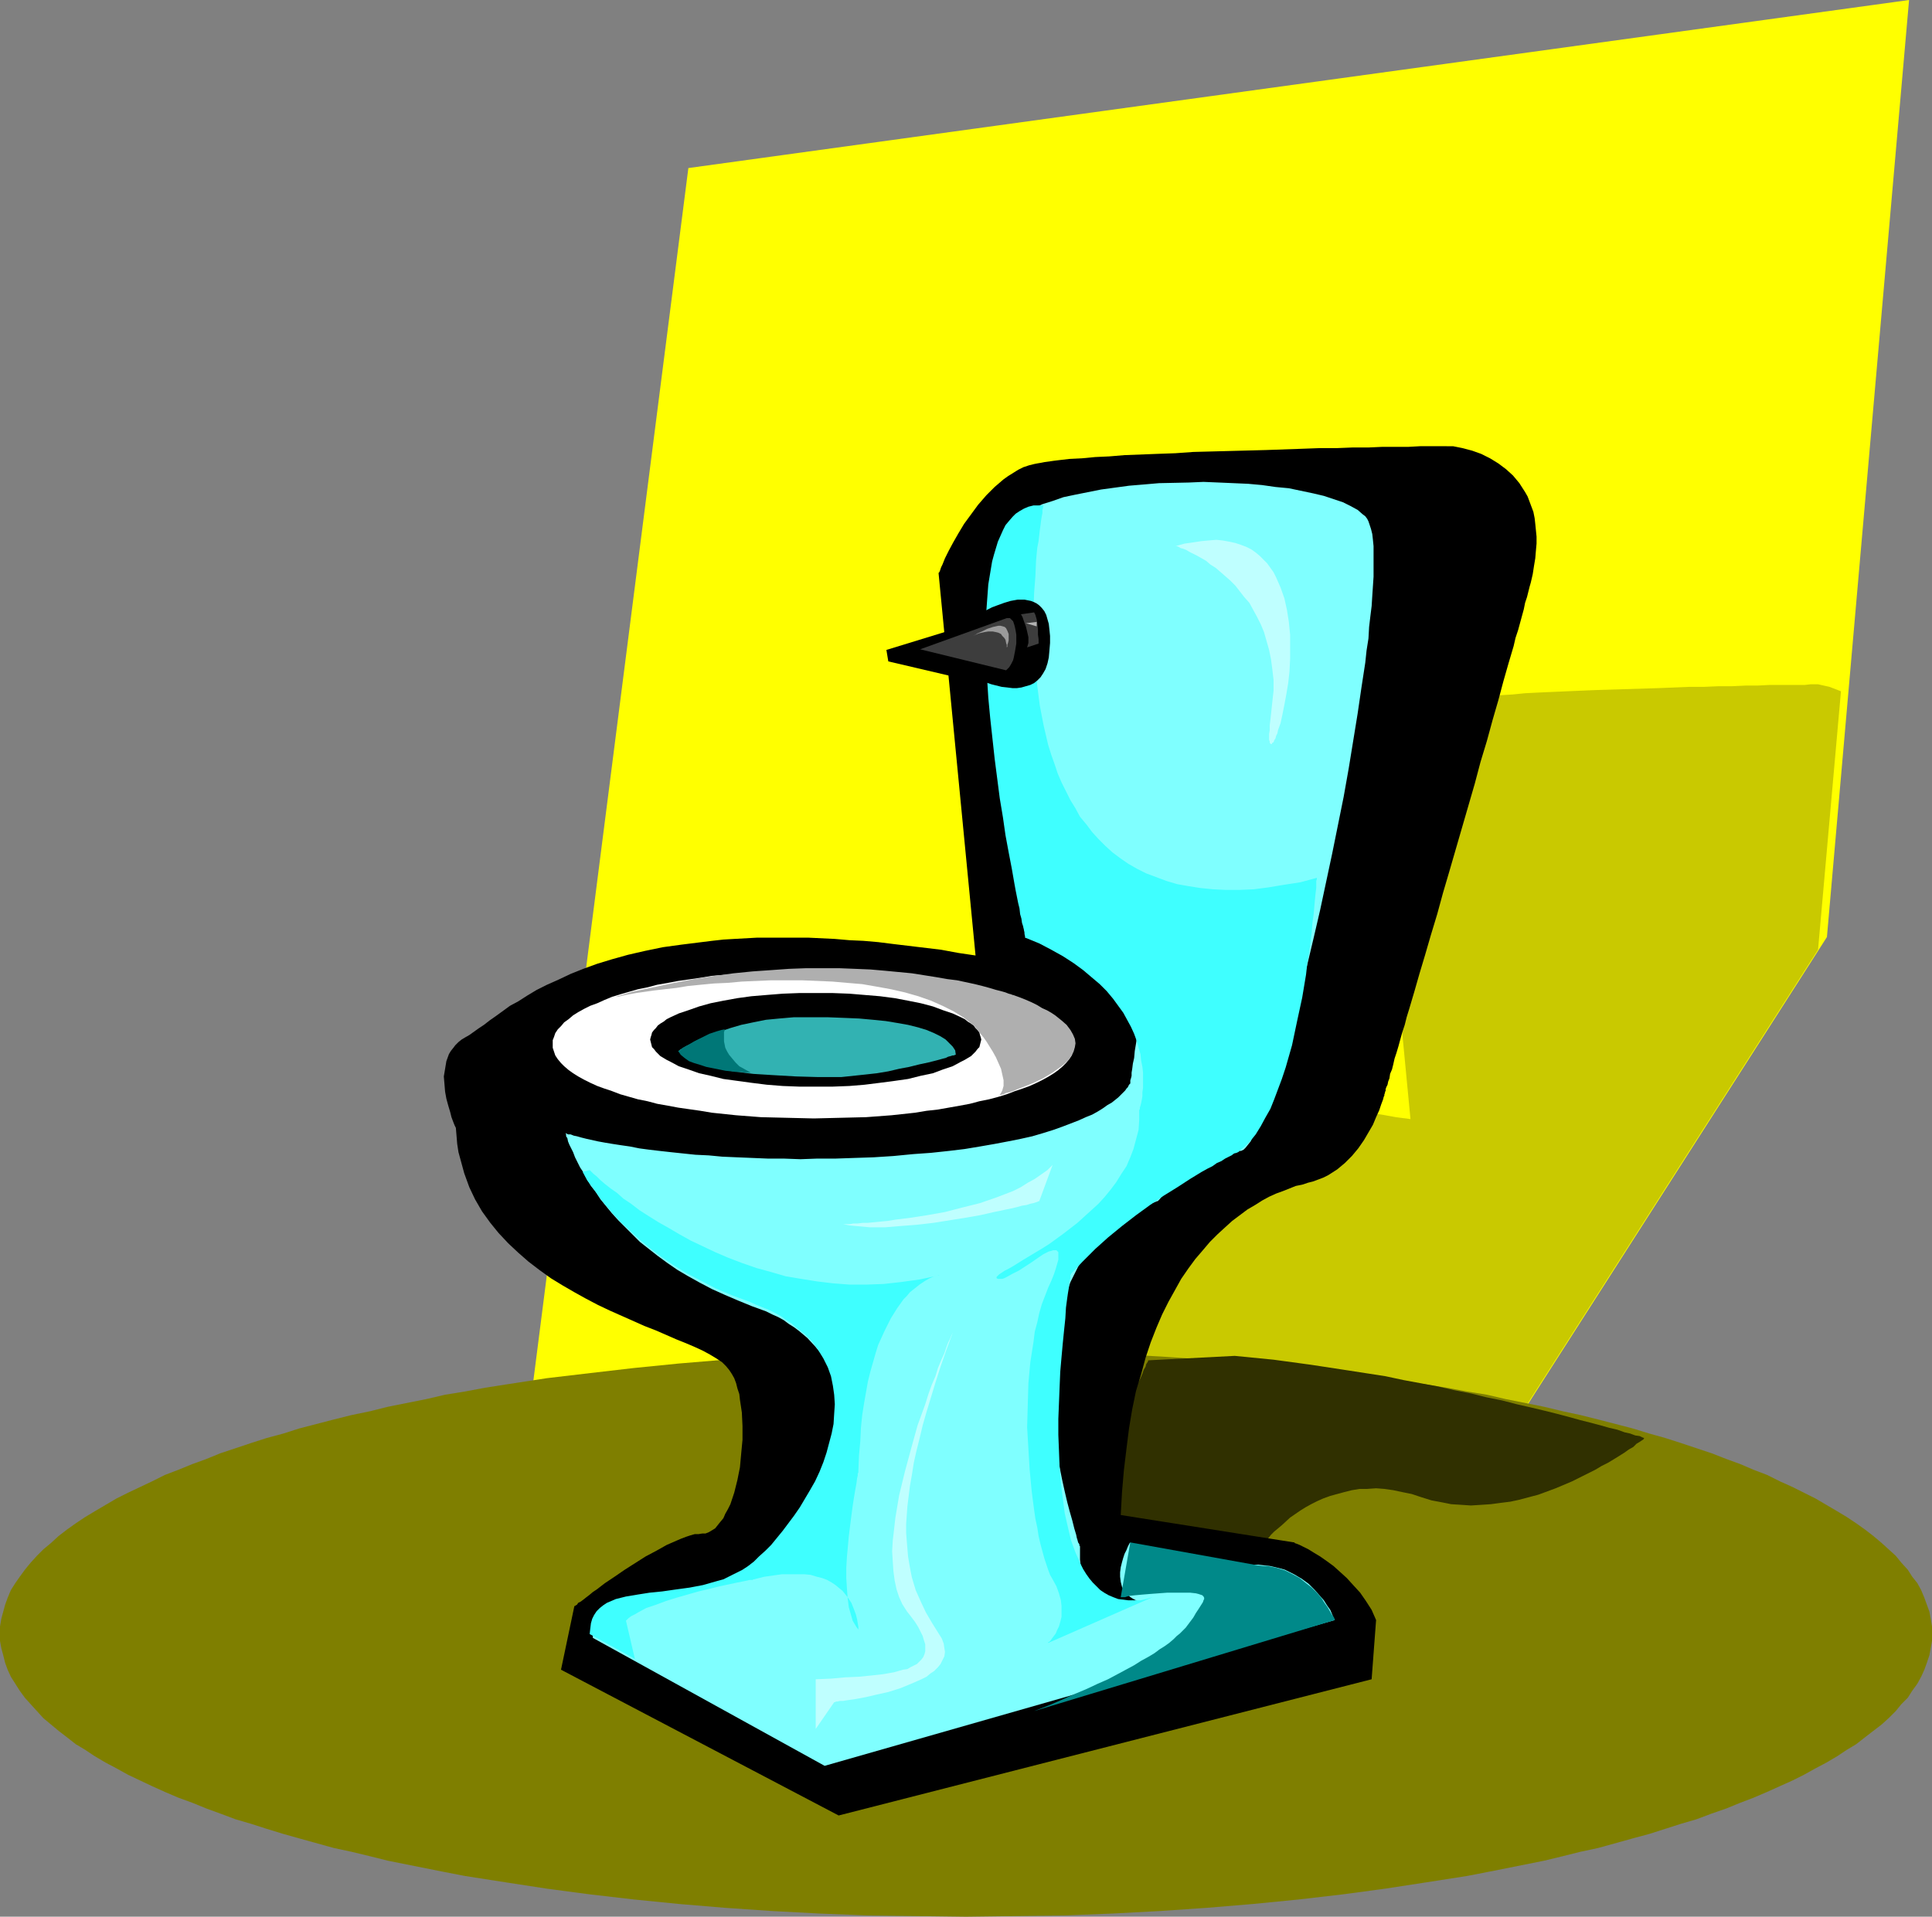 <?xml version="1.0" encoding="UTF-8" standalone="no"?>
<svg
   version="1.0"
   width="129.724mm"
   height="128.718mm"
   id="svg25"
   sodipodi:docname="Toilet 13.wmf"
   xmlns:inkscape="http://www.inkscape.org/namespaces/inkscape"
   xmlns:sodipodi="http://sodipodi.sourceforge.net/DTD/sodipodi-0.dtd"
   xmlns="http://www.w3.org/2000/svg"
   xmlns:svg="http://www.w3.org/2000/svg">
  <rect width="100%" height="100%" fill="#808080" stroke="none"/>
  <sodipodi:namedview
     id="namedview25"
     pagecolor="#ffffff"
     bordercolor="#000000"
     borderopacity="0.25"
     inkscape:showpageshadow="2"
     inkscape:pageopacity="0.0"
     inkscape:pagecheckerboard="0"
     inkscape:deskcolor="#d1d1d1"
     inkscape:document-units="mm" />
  <defs
     id="defs1">
    <pattern
       id="WMFhbasepattern"
       patternUnits="userSpaceOnUse"
       width="6"
       height="6"
       x="0"
       y="0" />
  </defs>
  <path
     style="fill:#ffff00;fill-opacity:1;fill-rule:evenodd;stroke:none"
     d="M 131.865,377.754 174.689,42.655 484.476,0 463.63,237.833 371.195,382.278 Z"
     id="path1" />
  <path
     style="fill:#c9c900;fill-opacity:1;fill-rule:evenodd;stroke:none"
     d="m 370.71,177.729 -1.131,0.323 -1.131,0.485 -1.131,0.485 -1.131,0.485 -2.101,1.454 -1.939,1.616 -1.939,1.939 -1.616,1.939 -1.616,2.1 -1.293,2.1 -1.293,1.939 -1.131,2.1 -0.97,1.777 -0.808,1.616 -0.646,1.293 -0.323,0.646 -0.323,0.808 -0.162,0.162 v 0.323 0 l 7.918,82.725 -3.717,-0.485 -3.555,-0.646 -3.555,-0.485 -3.394,-0.485 -3.394,-0.323 -3.394,-0.323 -3.07,-0.323 -3.232,-0.162 -3.07,-0.323 -2.909,-0.162 -3.07,-0.162 h -2.747 -5.494 l -5.171,0.162 -4.848,0.323 -4.525,0.485 -4.363,0.485 -4.202,0.808 -3.878,0.646 -3.555,0.969 -3.555,0.969 -3.07,0.969 -3.07,1.131 -2.747,0.969 -2.586,1.131 -2.424,1.131 -2.262,1.293 -2.101,1.131 -1.939,1.131 -1.778,1.131 -1.616,1.131 -1.454,1.131 -1.293,0.969 -1.293,0.808 -1.131,0.969 -1.131,0.646 -0.97,0.646 -0.808,0.485 -0.808,0.485 -1.293,1.131 -0.485,0.646 -0.97,1.454 -0.646,1.454 -0.162,1.616 -0.323,1.616 0.162,1.777 0.162,1.616 0.162,1.454 0.485,1.616 0.323,1.293 0.485,1.131 0.323,0.969 0.162,0.808 0.323,0.485 v 0.162 0 l 0.323,3.393 0.646,3.231 0.808,3.07 1.131,2.908 1.293,2.747 1.616,2.585 1.616,2.424 1.939,2.424 1.939,2.1 2.101,2.1 2.262,1.777 2.424,1.939 2.424,1.616 2.586,1.616 2.586,1.454 2.424,1.454 5.171,2.585 5.171,2.262 2.424,0.969 2.424,1.131 2.262,0.969 2.101,0.808 2.101,0.969 1.939,0.808 1.778,0.808 1.616,0.808 1.293,0.808 1.293,0.808 0.808,0.808 0.646,0.808 0.646,0.969 0.485,1.131 0.485,1.293 0.323,1.293 0.323,1.293 0.323,1.616 0.162,3.07 61.57,1.131 92.435,-144.445 5.818,-65.598 -2.909,-1.131 -2.909,-0.646 h -1.939 l -1.454,0.162 h -1.778 -2.101 -2.424 -2.586 l -3.07,0.162 h -3.07 l -3.394,0.162 h -3.394 l -3.717,0.162 h -3.717 l -7.918,0.323 -15.675,0.485 -3.878,0.162 -3.717,0.162 -3.717,0.162 -3.555,0.162 -3.232,0.162 -3.232,0.323 -2.747,0.162 -2.747,0.323 -2.424,0.162 -1.939,0.323 -1.778,0.162 -0.808,0.162 z"
     id="path2" />
  <path
     style="fill:#7f7f00;fill-opacity:1;fill-rule:evenodd;stroke:none"
     d="m 245.147,486.492 12.605,-0.162 12.443,-0.162 12.282,-0.485 12.12,-0.646 11.797,-0.808 11.635,-0.969 11.474,-1.131 11.15,-1.293 10.827,-1.454 10.504,-1.616 5.171,-0.808 5.171,-0.808 5.01,-0.969 4.848,-0.969 4.848,-0.969 4.848,-0.969 4.686,-1.131 4.525,-1.131 4.525,-0.969 8.726,-2.424 4.202,-1.131 4.04,-1.293 4.04,-1.293 3.878,-1.131 3.878,-1.454 3.717,-1.293 3.555,-1.454 3.394,-1.293 3.394,-1.454 3.232,-1.454 3.232,-1.454 2.909,-1.454 2.909,-1.616 2.747,-1.454 2.747,-1.616 2.424,-1.616 2.424,-1.454 2.262,-1.777 2.101,-1.616 2.101,-1.616 1.778,-1.616 1.778,-1.777 1.454,-1.777 1.616,-1.616 1.131,-1.777 1.293,-1.777 0.97,-1.777 0.808,-1.777 0.646,-1.777 0.646,-1.939 0.323,-1.777 0.323,-1.777 v -1.939 -1.777 l -0.323,-1.939 -0.323,-1.777 -0.646,-1.777 -0.646,-1.777 -0.808,-1.939 -0.97,-1.777 -1.293,-1.616 -1.131,-1.777 -1.616,-1.777 -1.454,-1.777 -1.778,-1.616 -1.778,-1.616 -2.101,-1.777 -2.101,-1.616 -2.262,-1.616 -2.424,-1.616 -2.424,-1.454 -2.747,-1.616 -2.747,-1.616 -2.909,-1.454 -2.909,-1.454 -3.232,-1.454 -3.232,-1.616 -3.394,-1.293 -3.394,-1.454 -3.555,-1.293 -3.717,-1.454 -3.878,-1.293 -3.878,-1.293 -4.04,-1.293 -4.04,-1.131 -4.202,-1.293 -4.363,-1.131 -4.363,-1.131 -4.525,-1.131 -4.525,-0.969 -4.686,-1.131 -4.848,-0.969 -4.848,-0.969 -4.848,-1.131 -5.01,-0.808 -5.171,-0.969 -5.171,-0.808 -10.504,-1.616 -10.827,-1.293 -11.15,-1.293 -11.474,-1.131 -11.635,-0.969 -11.797,-0.808 -12.12,-0.646 -12.282,-0.485 -12.443,-0.323 h -12.605 -12.605 l -12.443,0.323 -12.282,0.485 -12.12,0.646 -11.797,0.808 -11.635,0.969 -11.312,1.131 -11.15,1.293 -10.989,1.293 -10.504,1.616 -5.171,0.808 -5.171,0.969 -5.01,0.808 -4.848,1.131 -4.848,0.969 -4.848,0.969 -4.525,1.131 -4.686,0.969 -4.525,1.131 -4.363,1.131 -4.363,1.131 -4.04,1.293 -4.202,1.131 -4.04,1.293 -3.878,1.293 -3.878,1.293 -3.555,1.454 -3.555,1.293 -3.555,1.454 -3.394,1.293 -3.232,1.616 -3.07,1.454 -3.07,1.454 -2.909,1.454 -2.747,1.616 -2.747,1.616 -2.424,1.454 -2.424,1.616 -2.262,1.616 -2.101,1.616 -1.939,1.777 -1.939,1.616 -1.616,1.616 -1.616,1.777 -1.454,1.777 -1.293,1.777 -1.131,1.616 -1.131,1.777 -0.808,1.939 -0.646,1.777 -0.485,1.777 -0.485,1.777 L 0,412.815 v 1.777 1.939 l 0.323,1.777 0.485,1.777 0.485,1.939 0.646,1.777 0.808,1.777 1.131,1.777 1.131,1.777 1.293,1.777 1.454,1.616 1.616,1.777 1.616,1.777 1.939,1.616 1.939,1.616 2.101,1.616 2.262,1.777 2.424,1.454 2.424,1.616 2.747,1.616 2.747,1.454 2.909,1.616 3.07,1.454 3.07,1.454 3.232,1.454 3.394,1.454 3.555,1.293 3.555,1.454 3.555,1.293 3.878,1.454 3.878,1.131 4.04,1.293 4.202,1.293 4.04,1.131 8.726,2.424 4.525,0.969 4.686,1.131 4.525,1.131 4.848,0.969 4.848,0.969 4.848,0.969 5.01,0.969 5.171,0.808 5.171,0.808 10.504,1.616 10.989,1.454 11.15,1.293 11.312,1.131 11.635,0.969 11.797,0.808 12.12,0.646 12.282,0.485 12.443,0.162 z"
     id="path3" />
  <path
     style="fill:#303000;fill-opacity:1;fill-rule:evenodd;stroke:none"
     d="m 319.16,393.911 v -0.162 l 0.162,-0.162 0.162,-0.323 0.323,-0.323 0.485,-0.485 0.323,-0.646 0.646,-0.646 0.646,-0.808 0.646,-0.808 0.808,-0.808 1.939,-1.616 2.101,-1.939 2.586,-1.777 1.293,-0.808 1.454,-0.808 1.616,-0.808 1.454,-0.646 1.778,-0.646 1.778,-0.485 1.778,-0.485 1.939,-0.485 1.939,-0.323 h 1.939 l 2.262,-0.162 2.101,0.162 2.262,0.323 2.262,0.485 2.424,0.485 2.424,0.808 2.586,0.808 2.586,0.485 2.424,0.485 2.586,0.162 2.424,0.162 2.586,-0.162 2.424,-0.162 2.424,-0.323 2.586,-0.323 2.262,-0.485 2.424,-0.646 2.424,-0.646 4.363,-1.616 4.202,-1.777 3.878,-1.939 1.939,-0.969 1.616,-0.969 1.616,-0.808 1.616,-0.969 1.293,-0.808 1.293,-0.808 1.131,-0.808 1.131,-0.646 0.808,-0.808 0.808,-0.485 0.485,-0.323 0.485,-0.323 0.162,-0.323 h 0.162 -0.162 l -0.485,-0.162 -0.646,-0.323 -1.131,-0.162 -1.293,-0.485 -1.454,-0.323 -1.778,-0.646 -2.101,-0.485 -2.262,-0.646 -2.424,-0.646 -2.586,-0.646 -2.909,-0.808 -3.07,-0.808 -3.232,-0.808 -3.394,-0.808 -3.555,-0.808 -3.717,-0.969 -4.04,-0.808 -3.878,-0.969 -4.202,-0.808 -4.202,-0.969 -4.363,-0.808 -4.363,-0.808 -4.525,-0.969 -9.373,-1.454 -9.534,-1.454 -9.534,-1.293 -9.858,-0.969 -21.978,1.131 v 0.162 0 l -0.162,0.323 -0.323,0.485 -0.162,0.646 -0.485,0.808 -0.323,0.969 -0.485,1.131 -0.646,1.293 -0.485,1.293 -0.646,1.454 -0.646,1.454 -0.646,1.777 -1.293,3.393 -1.131,3.716 -1.131,4.039 -0.97,3.878 -0.808,4.039 -0.162,1.939 -0.162,1.939 v 1.777 1.777 1.777 l 0.323,1.616 0.323,1.616 0.646,1.454 0.485,1.454 0.808,1.131 0.97,1.131 0.97,0.969 1.131,0.969 1.131,0.808 1.293,0.485 1.293,0.485 1.293,0.485 1.454,0.323 1.454,0.162 1.454,0.162 h 3.07 l 2.909,-0.162 2.909,-0.323 2.909,-0.646 2.747,-0.646 2.424,-0.646 2.101,-0.646 0.97,-0.323 0.808,-0.323 0.808,-0.323 0.646,-0.162 0.485,-0.162 0.323,-0.323 z"
     id="path4" />
  <path
     style="fill:#000000;fill-opacity:1;fill-rule:evenodd;stroke:none"
     d="m 368.771,113.262 2.424,0.485 2.424,0.646 2.262,0.808 2.262,1.131 2.101,1.293 1.939,1.454 1.778,1.616 1.616,1.939 1.454,2.262 0.646,1.131 0.485,1.293 0.485,1.293 0.485,1.293 0.323,1.616 0.162,1.454 0.162,1.616 0.162,1.616 v 1.777 l -0.162,1.777 -0.162,1.939 -0.323,1.939 -0.323,2.1 -0.485,2.1 -0.323,1.131 -0.323,1.293 -0.323,1.293 -0.485,1.454 -0.323,1.616 -0.485,1.777 -0.485,1.777 -0.485,1.777 -0.646,1.939 -0.485,2.1 -1.293,4.362 -1.293,4.524 -1.293,4.847 -1.454,5.009 -1.454,5.332 -1.616,5.332 -1.454,5.493 -6.464,22.297 -1.616,5.493 -1.454,5.332 -1.616,5.332 -1.454,5.009 -1.454,4.847 -1.293,4.524 -1.293,4.362 -0.646,2.1 -0.485,1.939 -0.646,1.939 -0.485,1.777 -0.485,1.777 -0.485,1.616 -0.485,1.454 -0.323,1.454 -0.323,1.293 -0.485,1.131 -0.162,1.131 -0.323,0.808 -0.162,0.808 -0.323,0.646 -0.162,0.485 v 0.485 l -0.162,0.162 v 0.162 0 0.162 l -0.162,0.323 v 0.323 l -0.162,0.323 -0.162,0.646 -0.485,1.293 -0.485,1.454 -0.808,1.777 -0.808,1.939 -1.131,1.939 -1.131,1.939 -1.454,2.1 -1.616,1.939 -1.778,1.777 -1.939,1.616 -2.262,1.454 -1.293,0.646 -1.293,0.485 -1.293,0.485 -1.293,0.323 -1.454,0.485 -1.616,0.323 -1.616,0.646 -1.616,0.646 -1.778,0.646 -1.778,0.808 -1.778,0.969 -1.778,1.131 -1.939,1.131 -1.939,1.454 -1.939,1.454 -1.778,1.616 -1.939,1.777 -1.939,1.939 -1.778,2.1 -1.939,2.262 -1.778,2.424 -1.778,2.585 -1.616,2.908 -1.616,2.908 -1.616,3.231 -1.454,3.393 -1.454,3.716 -1.293,3.878 -1.131,4.201 -1.293,4.201 -0.97,4.686 -0.808,4.847 -0.646,5.17 -0.646,5.332 -0.485,5.655 -0.323,5.817 43.955,6.948 h 0.162 v 0.162 l 0.485,0.162 0.808,0.323 0.97,0.485 1.293,0.646 1.293,0.808 1.616,0.969 1.616,1.131 1.778,1.293 1.616,1.454 1.778,1.616 1.616,1.777 1.778,1.939 1.454,2.1 1.454,2.262 1.131,2.585 -1.131,15.026 -135.259,34.576 -70.458,-37 3.394,-16.157 h 0.162 l 0.162,-0.162 0.323,-0.162 0.323,-0.485 0.646,-0.323 0.646,-0.485 0.808,-0.646 0.646,-0.485 0.97,-0.808 0.97,-0.646 2.101,-1.616 2.424,-1.616 2.586,-1.777 5.333,-3.393 2.747,-1.454 2.586,-1.454 2.586,-1.131 1.131,-0.485 1.293,-0.485 0.97,-0.323 1.131,-0.323 h 0.97 l 0.97,-0.162 h 0.808 l 0.808,-0.323 0.808,-0.485 0.808,-0.485 0.646,-0.808 0.646,-0.808 0.808,-0.969 0.485,-1.131 0.646,-1.131 0.646,-1.293 0.485,-1.454 0.485,-1.454 0.808,-3.231 0.646,-3.231 0.323,-3.555 0.323,-3.393 v -3.555 l -0.162,-3.393 -0.485,-3.231 -0.162,-1.454 -0.485,-1.454 -0.323,-1.293 -0.485,-1.293 -0.646,-1.131 -0.646,-0.969 -0.808,-0.969 -0.97,-0.969 -1.454,-0.969 -1.616,-0.969 -1.778,-0.969 -2.101,-0.969 -2.262,-0.969 -2.424,-0.969 -2.586,-1.131 -2.586,-1.131 -2.909,-1.131 -2.909,-1.293 -2.909,-1.293 -2.909,-1.293 -3.07,-1.454 -3.07,-1.616 -2.909,-1.616 -3.07,-1.777 -2.909,-1.777 -2.909,-2.1 -2.747,-2.1 -2.586,-2.262 -2.586,-2.424 -2.424,-2.585 -2.101,-2.585 -2.101,-2.908 -1.778,-3.07 -1.454,-3.07 -1.293,-3.555 -0.485,-1.777 -0.97,-3.555 -0.323,-2.1 -0.162,-1.939 -0.162,-1.939 v -0.162 0 l -0.162,-0.323 -0.162,-0.323 -0.323,-0.808 -0.485,-1.293 -0.323,-1.293 -0.485,-1.616 -0.485,-1.777 -0.323,-1.777 -0.162,-1.939 -0.162,-1.939 0.323,-1.939 0.323,-1.939 0.646,-1.777 0.485,-0.808 0.646,-0.808 0.485,-0.646 0.808,-0.808 0.808,-0.646 0.808,-0.485 1.131,-0.646 1.131,-0.808 1.131,-0.808 1.454,-0.969 1.454,-1.131 1.616,-1.131 1.778,-1.293 1.778,-1.293 2.101,-1.131 2.262,-1.454 2.424,-1.454 2.586,-1.293 2.909,-1.293 3.07,-1.454 3.232,-1.293 3.555,-1.293 3.717,-1.131 4.04,-1.131 4.202,-0.969 4.686,-0.969 4.686,-0.646 5.171,-0.646 2.586,-0.323 2.909,-0.323 2.747,-0.162 2.909,-0.162 2.909,-0.162 h 3.07 6.464 3.394 l 3.394,0.162 3.394,0.162 3.717,0.323 3.555,0.162 3.717,0.323 3.878,0.485 4.04,0.485 4.04,0.485 4.04,0.485 4.363,0.808 4.363,0.646 -9.373,-96.943 v -0.162 l 0.162,-0.162 0.162,-0.323 0.162,-0.485 0.162,-0.485 0.323,-0.646 0.323,-0.808 0.323,-0.808 0.97,-1.939 1.131,-2.1 1.293,-2.262 1.454,-2.424 1.778,-2.424 1.778,-2.424 2.101,-2.424 2.101,-2.1 2.262,-1.939 1.131,-0.808 1.293,-0.808 1.293,-0.808 1.293,-0.646 1.454,-0.485 1.293,-0.323 0.808,-0.162 0.97,-0.162 0.808,-0.162 1.131,-0.162 1.131,-0.162 1.293,-0.162 2.747,-0.323 3.232,-0.162 3.394,-0.323 3.555,-0.162 3.878,-0.323 4.202,-0.162 4.202,-0.162 4.525,-0.162 4.525,-0.323 18.422,-0.485 9.211,-0.323 4.363,-0.162 h 4.363 l 4.04,-0.162 h 4.04 l 3.555,-0.162 h 3.555 3.07 l 2.909,-0.162 h 1.293 1.131 3.07 0.646 z"
     id="path5" />
  <path
     style="fill:#7fffff;fill-opacity:1;fill-rule:evenodd;stroke:none"
     d="m 143.501,287.597 v 0 l 0.162,0.323 v 0.485 l 0.323,0.485 0.162,0.808 0.323,0.808 0.485,0.969 0.485,0.969 0.485,1.293 0.646,1.293 0.646,1.293 0.97,1.454 0.808,1.616 0.97,1.616 1.293,1.616 1.131,1.777 1.454,1.777 1.454,1.777 1.616,1.777 1.778,1.777 1.778,1.777 1.939,1.939 2.262,1.777 2.262,1.777 2.424,1.777 2.586,1.777 2.747,1.616 2.909,1.616 3.07,1.616 3.232,1.454 3.394,1.454 3.555,1.454 1.778,0.646 1.778,0.646 1.616,0.808 1.454,0.646 1.454,0.808 1.293,0.969 1.293,0.808 1.293,0.969 2.101,1.777 1.939,2.1 1.616,1.939 1.293,2.1 0.97,2.262 0.808,2.262 0.646,2.424 0.323,2.424 v 2.262 2.585 l -0.323,2.424 -0.323,2.424 -0.646,2.424 -0.808,2.585 -0.808,2.262 -0.97,2.424 -1.131,2.424 -1.131,2.262 -1.293,2.262 -1.293,2.1 -1.454,2.1 -1.454,2.1 -1.454,1.777 -1.454,1.777 -1.616,1.777 -1.454,1.616 -1.454,1.293 -1.454,1.293 -1.454,1.131 -1.454,1.131 -1.454,0.808 -1.778,0.808 -1.616,0.646 -1.616,0.485 -3.394,0.969 -3.555,0.646 -3.394,0.646 -3.394,0.323 -3.232,0.323 -3.232,0.485 -2.747,0.485 -2.586,0.646 -1.293,0.485 -0.97,0.646 -0.97,0.485 -0.808,0.646 -0.808,0.808 -0.646,0.969 -0.485,1.131 -0.323,0.969 -0.323,1.293 v 1.454 l 58.822,32.476 129.441,-37 v 0 -0.162 l -0.162,-0.162 -0.162,-0.323 -0.323,-0.808 -0.485,-1.131 -0.808,-1.131 -0.808,-1.293 -1.131,-1.293 -1.293,-1.454 -1.454,-1.454 -1.778,-1.293 -1.939,-1.131 -2.262,-1.131 -1.131,-0.323 -1.293,-0.323 -1.454,-0.323 -1.454,-0.162 -1.454,-0.162 h -1.454 -1.616 l -1.778,0.162 -3.394,0.323 -3.07,0.162 -2.909,-0.162 -2.747,-0.162 -2.424,-0.485 -2.262,-0.485 -2.101,-0.485 -1.939,-0.808 -1.454,-0.485 -1.454,-0.808 -1.293,-0.646 -0.97,-0.485 -0.646,-0.485 -0.646,-0.323 -0.323,-0.323 v -0.162 l -0.162,0.162 -0.162,0.323 -0.323,0.646 -0.323,0.808 -0.485,0.969 -0.323,0.969 -0.323,1.131 -0.323,1.293 -0.162,1.293 v 1.131 l 0.162,1.293 0.323,1.293 0.646,1.131 0.97,0.969 0.485,0.485 0.808,0.485 0.646,0.323 0.808,0.485 v 0 h -0.162 l -0.485,0.162 h -0.808 l -1.131,0.162 -1.131,0.162 h -1.293 l -1.454,-0.323 -1.454,-0.162 -1.454,-0.646 -1.454,-0.808 -0.646,-0.485 -0.646,-0.646 -0.485,-0.646 -0.646,-0.808 -0.485,-0.808 -0.323,-0.969 -0.323,-1.131 -0.323,-1.131 -0.162,-1.293 -0.162,-1.454 v -1.454 -1.777 0 -0.162 l -0.162,-0.162 v -0.323 l -0.323,-0.485 -0.162,-0.646 -0.162,-0.485 -0.162,-0.808 -0.485,-1.616 -0.485,-1.939 -0.646,-2.262 -0.646,-2.424 -0.646,-2.747 -0.646,-2.908 -0.646,-3.231 -0.485,-3.231 -0.485,-3.393 -0.323,-3.555 -0.323,-3.716 -0.323,-3.716 v -3.716 -3.716 l 0.323,-3.878 0.485,-3.716 0.485,-3.716 0.97,-3.555 1.131,-3.555 1.293,-3.555 1.616,-3.231 0.808,-1.616 1.131,-1.454 0.97,-1.616 1.293,-1.454 1.131,-1.293 1.293,-1.454 1.454,-1.293 1.454,-1.131 1.616,-1.131 1.616,-1.131 1.778,-0.969 1.778,-0.969 2.101,-0.969 1.939,-0.808 v 0 h 0.162 l 0.485,-0.485 0.485,-0.646 0.646,-0.808 1.131,-0.969 0.97,-1.131 1.293,-1.131 1.454,-1.131 1.454,-1.131 1.616,-1.293 1.778,-0.969 1.778,-0.969 1.778,-0.808 1.939,-0.646 1.939,-0.485 1.939,-0.162 h 0.485 l 0.646,-0.323 0.485,-0.485 0.646,-0.808 0.646,-0.808 0.485,-1.131 0.646,-1.293 0.808,-1.454 0.646,-1.616 0.646,-1.777 0.808,-1.939 0.646,-2.1 0.808,-2.1 0.808,-2.424 0.808,-2.424 0.808,-2.585 0.808,-2.585 0.808,-2.908 0.808,-2.908 0.808,-2.908 1.616,-6.301 1.616,-6.463 1.616,-6.786 1.616,-6.948 3.07,-14.38 2.909,-14.38 1.293,-7.271 1.131,-6.948 1.131,-6.948 0.97,-6.624 0.97,-6.301 0.323,-3.07 0.485,-3.07 0.162,-2.908 0.323,-2.747 0.323,-2.585 0.162,-2.585 0.162,-2.424 0.162,-2.424 v -2.1 -2.1 -1.939 -1.616 l -0.162,-1.616 -0.162,-1.454 -0.323,-1.293 -0.323,-0.969 -0.323,-0.969 -0.323,-0.646 -0.485,-0.646 -0.646,-0.485 -1.293,-1.131 -1.778,-0.969 -1.939,-0.969 -2.424,-0.808 -2.424,-0.808 -2.747,-0.646 -3.07,-0.646 -3.07,-0.646 -3.394,-0.323 -3.394,-0.485 -3.555,-0.323 -3.717,-0.162 -3.717,-0.162 -3.878,-0.162 -3.717,0.162 -7.595,0.162 -3.717,0.323 -3.878,0.323 -3.555,0.485 -3.555,0.485 -3.232,0.646 -3.232,0.646 -3.07,0.646 -2.747,0.969 -2.586,0.808 -2.424,1.131 -2.101,1.131 -1.778,1.131 -1.454,1.293 -0.646,0.646 -0.485,0.646 -0.485,0.808 -0.485,0.808 -0.323,0.969 -0.485,1.131 -0.323,1.131 -0.162,1.293 -0.323,1.293 -0.323,1.293 -0.323,3.07 -0.323,3.393 -0.162,3.555 v 3.878 4.039 l 0.162,4.201 0.162,4.201 0.162,4.524 0.646,9.048 0.97,9.048 0.97,8.886 0.485,4.362 0.485,4.201 0.646,3.878 0.485,3.878 0.485,3.716 0.485,3.231 0.485,3.07 0.323,2.747 0.323,1.293 0.162,1.131 v 1.131 l 0.323,0.969 v 0.808 l 0.162,0.808 0.162,0.646 v 0.646 l 0.162,0.323 v 0.323 0.162 0.162 h 0.162 0.323 l 0.323,0.162 0.646,0.162 0.646,0.162 0.808,0.162 0.97,0.323 0.97,0.323 1.131,0.323 1.293,0.323 2.586,0.969 2.747,1.131 2.747,1.293 2.747,1.293 2.747,1.616 2.424,1.939 1.131,0.808 0.97,1.131 0.97,0.969 0.808,1.131 0.646,1.131 0.485,1.293 0.485,1.293 0.162,1.131 0.162,1.293 -0.162,1.454 -0.485,2.585 -0.323,2.424 -0.323,1.939 -0.162,1.777 -0.323,1.454 -0.162,1.293 -0.162,0.969 v 0.808 l -0.162,0.646 -0.162,0.485 v 0.162 0.323 0.162 0.162 l -0.162,0.162 -0.162,0.162 -0.162,0.323 -0.162,0.323 -0.323,0.323 -0.323,0.485 -0.485,0.485 -0.646,0.646 -0.646,0.646 -0.808,0.646 -0.808,0.646 -1.131,0.646 -1.131,0.808 -1.293,0.808 -1.454,0.808 -1.616,0.646 -1.778,0.808 -2.101,0.808 -2.101,0.808 -2.262,0.808 -2.586,0.808 -2.747,0.808 -2.909,0.646 -3.232,0.646 -3.394,0.646 -3.717,0.646 -3.878,0.646 -4.04,0.485 -4.525,0.485 -4.525,0.323 -5.01,0.485 -5.01,0.323 -4.848,0.162 -4.686,0.162 h -4.686 l -4.363,0.162 -4.363,-0.162 h -4.04 l -3.878,-0.162 -3.878,-0.162 -3.717,-0.162 -3.394,-0.323 -3.394,-0.162 -3.07,-0.323 -3.07,-0.323 -2.909,-0.323 -2.747,-0.323 -2.424,-0.323 -2.424,-0.485 -2.262,-0.323 -2.101,-0.323 -1.939,-0.323 -1.778,-0.323 -1.454,-0.323 -1.454,-0.323 -1.293,-0.323 -1.131,-0.323 -0.808,-0.162 -0.808,-0.323 h -0.646 l -0.323,-0.162 z"
     id="path6" />
  <path
     style="fill:#3fffff;fill-opacity:1;fill-rule:evenodd;stroke:none"
     d="m 215.089,405.383 -0.162,-2.262 -0.162,-2.585 v -2.585 l 0.162,-2.747 0.485,-5.332 0.323,-2.585 0.323,-2.585 0.323,-2.424 0.323,-2.1 0.323,-1.939 0.323,-1.777 0.162,-1.293 0.162,-0.646 v -0.485 l 0.162,-0.323 v -0.323 -0.162 0 l 0.162,-3.878 0.323,-3.555 0.162,-3.393 0.323,-3.231 0.485,-3.07 0.485,-2.747 0.485,-2.747 0.646,-2.585 0.646,-2.262 0.646,-2.262 0.646,-2.1 0.808,-1.777 0.808,-1.777 0.808,-1.616 0.808,-1.616 0.808,-1.293 0.808,-1.293 0.808,-1.131 0.808,-1.131 0.808,-0.808 0.808,-0.969 0.808,-0.646 0.808,-0.646 0.808,-0.646 1.454,-0.969 1.131,-0.646 1.131,-0.485 0.808,-0.162 -4.525,0.969 -4.686,0.646 -4.363,0.485 -4.363,0.162 h -4.363 l -4.202,-0.323 -4.04,-0.485 -4.04,-0.646 -3.878,-0.646 -3.878,-1.131 -3.555,-0.969 -3.717,-1.293 -3.394,-1.293 -3.394,-1.454 -3.07,-1.454 -3.07,-1.454 -2.909,-1.616 -2.747,-1.616 -2.586,-1.454 -2.586,-1.616 -2.262,-1.454 -2.101,-1.616 -1.939,-1.293 -1.616,-1.454 -1.616,-1.131 -1.454,-1.131 -1.131,-0.969 -0.97,-0.969 -0.808,-0.646 -0.485,-0.485 -0.323,-0.323 -0.162,-0.162 -1.778,0.485 1.131,2.1 1.454,1.939 1.454,2.1 1.616,2.1 1.939,2.262 2.101,2.262 2.262,2.1 2.424,2.262 2.747,2.262 2.747,2.1 3.07,2.1 3.394,2.1 3.717,1.939 3.717,1.939 4.202,1.777 4.363,1.616 1.778,0.808 1.616,0.646 1.616,0.646 1.616,0.808 1.454,0.808 1.293,0.969 1.293,0.808 1.131,0.969 2.262,1.777 1.939,1.939 1.454,2.1 1.293,2.1 1.131,2.262 0.808,2.262 0.485,2.424 0.323,2.262 0.162,2.424 -0.162,2.424 -0.162,2.585 -0.485,2.424 -0.646,2.424 -0.646,2.424 -0.808,2.424 -0.97,2.424 -1.131,2.424 -1.293,2.262 -2.586,4.362 -1.454,2.1 -1.454,1.939 -1.454,1.939 -1.454,1.777 -1.454,1.777 -1.454,1.454 -1.616,1.454 -1.293,1.293 -1.454,1.131 -1.454,0.969 -1.616,0.808 -1.616,0.808 -1.616,0.808 -1.778,0.485 -3.394,0.969 -3.394,0.646 -3.555,0.485 -3.394,0.485 -3.232,0.323 -3.07,0.485 -2.909,0.485 -2.586,0.646 -1.131,0.485 -1.131,0.485 -0.97,0.646 -0.808,0.646 -0.808,0.808 -0.646,0.969 -0.485,0.969 -0.323,1.131 -0.162,1.293 -0.162,1.454 11.474,6.301 -2.262,-9.694 0.646,-0.646 0.646,-0.485 0.97,-0.485 0.808,-0.485 2.101,-1.131 2.424,-0.808 2.586,-0.969 2.586,-0.808 5.656,-1.616 2.747,-0.646 2.586,-0.646 2.262,-0.485 2.262,-0.485 0.808,-0.162 0.808,-0.162 0.808,-0.162 0.646,-0.162 h 0.485 0.323 l 0.162,-0.162 h 0.162 l 2.586,-0.646 2.262,-0.323 2.262,-0.323 h 2.101 1.778 1.778 l 1.616,0.162 1.616,0.485 1.293,0.323 1.293,0.485 1.131,0.646 0.97,0.646 0.97,0.808 0.808,0.646 0.646,0.808 z"
     id="path7" />
  <path
     style="fill:#3fffff;fill-opacity:1;fill-rule:evenodd;stroke:none"
     d="m 215.089,405.383 0.323,2.585 0.323,1.131 0.323,1.131 0.323,1.131 0.485,0.808 0.485,0.808 0.485,0.646 v -0.162 -0.485 l -0.162,-0.969 -0.162,-0.969 -0.323,-1.293 -0.485,-1.293 -0.646,-1.616 z"
     id="path8" />
  <path
     style="fill:#3fffff;fill-opacity:1;fill-rule:evenodd;stroke:none"
     d="m 237.875,323.789 0.485,-0.162 h 0.323 -0.162 -0.323 z"
     id="path9" />
  <path
     style="fill:#3fffff;fill-opacity:1;fill-rule:evenodd;stroke:none"
     d="m 264.862,128.288 v 0 l -0.162,0.323 v 0.323 l -0.162,0.485 v 0.808 l -0.162,0.808 -0.162,0.969 -0.162,1.293 -0.162,1.131 -0.162,1.454 -0.162,1.454 -0.323,1.616 -0.162,1.616 -0.162,1.777 -0.162,3.878 -0.323,4.201 -0.162,4.362 v 4.686 l 0.162,4.847 0.323,4.847 0.485,5.009 0.646,5.009 0.97,5.009 1.131,4.847 0.808,2.585 0.808,2.262 0.808,2.424 0.97,2.262 1.131,2.262 1.131,2.262 1.293,2.1 1.131,2.1 1.616,1.939 1.454,1.939 1.616,1.777 1.778,1.777 1.778,1.616 1.939,1.454 2.101,1.454 2.262,1.293 2.262,1.131 2.586,0.969 2.586,0.969 2.747,0.808 2.747,0.485 3.07,0.485 3.232,0.323 3.232,0.162 h 3.394 l 3.717,-0.162 3.717,-0.485 3.878,-0.646 4.202,-0.646 4.202,-1.131 v 0.323 l -0.162,0.485 v 0.646 1.131 l -0.162,1.293 -0.162,1.616 -0.162,1.777 -0.162,1.939 -0.323,2.262 -0.162,2.262 -0.323,2.585 -0.323,2.585 -0.485,2.747 -0.323,2.908 -0.97,5.817 -1.293,5.978 -1.293,6.14 -1.616,5.655 -0.97,2.908 -0.97,2.585 -0.97,2.585 -0.97,2.424 -1.293,2.262 -1.131,2.1 -1.293,2.1 -1.293,1.616 -1.454,1.454 -1.454,1.131 v 0.162 l -0.323,0.162 -0.323,0.162 -0.646,0.162 -0.646,0.485 -0.646,0.323 -0.97,0.485 -0.97,0.646 -1.131,0.485 -1.131,0.808 -1.293,0.646 -1.454,0.808 -2.909,1.777 -3.232,2.1 -3.394,2.1 -3.555,2.424 -3.555,2.585 -3.555,2.747 -3.555,2.908 -3.232,2.908 -3.232,3.231 -2.909,3.07 v 0.162 l -0.162,0.162 v 0.323 0.485 l -0.162,0.485 -0.162,0.808 v 0.646 l -0.162,0.969 -0.162,0.969 -0.162,1.131 -0.323,2.424 -0.162,2.747 -0.323,3.07 -0.323,3.231 -0.323,3.555 -0.323,3.716 -0.162,3.878 -0.162,4.039 -0.162,4.039 v 4.039 l 0.162,4.039 0.162,4.201 0.323,4.039 0.485,3.716 0.485,3.878 0.808,3.555 0.808,3.393 1.131,3.07 0.646,1.454 0.646,1.454 0.646,1.293 0.808,1.293 0.808,1.131 0.808,0.969 0.97,0.969 0.97,0.969 0.97,0.646 1.131,0.646 1.131,0.485 1.293,0.485 1.293,0.162 1.293,0.162 h 1.454 1.616 l 1.454,-0.323 1.616,-0.485 -26.502,11.633 v -0.162 l 0.323,-0.162 0.323,-0.323 0.323,-0.485 0.485,-0.646 0.485,-0.646 0.323,-0.808 0.485,-0.969 0.323,-1.131 0.323,-1.293 v -1.293 -1.454 l -0.162,-1.454 -0.485,-1.777 -0.646,-1.777 -0.97,-1.777 -0.646,-1.131 -0.485,-1.293 -0.485,-1.454 -0.485,-1.454 -0.485,-1.777 -0.485,-1.777 -0.485,-2.1 -0.323,-2.1 -0.485,-2.262 -0.323,-2.262 -0.323,-2.424 -0.323,-2.585 -0.485,-5.17 -0.323,-5.332 -0.323,-5.493 0.162,-5.655 0.162,-5.493 0.485,-5.332 0.808,-5.17 0.323,-2.585 0.646,-2.424 0.485,-2.262 0.646,-2.262 0.808,-2.1 0.808,-2.1 0.808,-1.777 0.646,-1.616 0.485,-1.454 0.323,-1.131 0.323,-1.131 v -0.646 -0.808 -0.485 l -0.323,-0.323 -0.162,-0.162 h -0.485 -0.323 l -0.485,0.162 -0.646,0.162 -1.293,0.646 -1.454,0.969 -1.616,1.131 -3.232,2.1 -1.616,0.808 -1.454,0.808 -0.646,0.323 -0.485,0.162 h -0.646 -0.485 l -0.323,-0.162 v -0.323 l 0.162,-0.162 0.485,-0.485 0.485,-0.323 0.97,-0.646 0.97,-0.485 1.131,-0.646 1.293,-0.808 1.293,-0.808 1.616,-0.969 1.616,-0.969 1.616,-0.969 1.778,-1.131 3.555,-2.585 3.555,-2.747 1.778,-1.616 1.778,-1.616 1.778,-1.616 1.616,-1.777 1.454,-1.777 1.454,-1.939 1.293,-2.1 1.293,-1.939 0.97,-2.262 0.808,-2.1 0.646,-2.424 0.646,-2.424 0.162,-2.424 v -2.585 0 l 0.162,-0.323 v -0.323 l 0.162,-0.485 0.162,-0.646 0.162,-0.808 0.162,-0.969 v -0.969 l 0.162,-1.131 v -1.293 -1.131 -1.454 l -0.162,-1.454 -0.323,-1.616 -0.162,-1.616 -0.485,-1.616 -0.485,-1.777 -0.646,-1.777 -0.808,-1.777 -0.97,-1.777 -0.97,-1.777 -1.293,-1.777 -1.293,-1.777 -1.616,-1.939 -1.778,-1.777 -2.101,-1.777 -2.101,-1.777 -2.424,-1.777 -2.747,-1.777 -2.909,-1.616 -3.07,-1.616 -3.555,-1.454 v -0.162 -0.162 l -0.162,-0.485 v -0.485 l -0.162,-0.646 -0.162,-0.808 -0.323,-0.969 -0.162,-1.131 -0.323,-1.131 -0.162,-1.454 -0.323,-1.293 -0.646,-3.231 -0.323,-1.777 -0.646,-3.716 -0.808,-4.201 -0.808,-4.362 -0.646,-4.524 -0.808,-4.847 -0.646,-5.009 -0.646,-5.009 -1.131,-10.341 -0.485,-5.17 -0.323,-5.17 -0.162,-5.17 -0.162,-4.847 v -4.686 l 0.323,-4.524 0.323,-4.362 0.323,-1.939 0.323,-1.939 0.323,-1.939 0.485,-1.777 0.485,-1.616 0.485,-1.616 0.646,-1.454 0.646,-1.454 0.646,-1.293 0.808,-0.969 0.97,-1.131 0.808,-0.808 0.97,-0.646 1.131,-0.646 1.131,-0.485 1.293,-0.323 h 1.293 z"
     id="path10" />
  <path
     style="fill:#008989;fill-opacity:1;fill-rule:evenodd;stroke:none"
     d="m 286.84,391.488 -2.424,13.895 h 0.162 0.162 0.323 0.485 l 0.485,-0.162 0.646,-0.162 1.454,-0.162 1.778,-0.162 1.939,-0.162 4.363,-0.323 h 2.101 1.939 1.778 l 1.454,0.162 0.646,0.162 0.485,0.162 0.485,0.162 0.323,0.323 0.162,0.323 v 0.323 l -0.162,0.323 -0.162,0.485 -1.131,1.777 -0.646,0.969 -0.646,1.131 -0.97,1.293 -0.97,1.293 -0.646,0.646 -0.808,0.808 -0.808,0.646 -0.808,0.808 -1.131,0.969 -1.131,0.808 -1.293,0.808 -1.293,0.969 -1.616,0.969 -1.778,0.969 -1.778,1.131 -2.101,1.131 -2.101,1.131 -2.424,1.293 -2.586,1.131 -2.747,1.293 -3.07,1.293 -3.232,1.454 -3.394,1.454 -3.717,1.454 76.275,-23.105 v -0.162 l -0.162,-0.485 -0.485,-0.646 -0.485,-0.808 -0.646,-1.131 -0.808,-1.131 -0.808,-1.293 -1.131,-1.293 -1.293,-1.293 -1.454,-1.131 -1.616,-1.293 -1.778,-0.969 -1.939,-0.969 -2.101,-0.646 -2.424,-0.485 h -1.131 l -1.293,-0.162 z"
     id="path11" />
  <path
     style="fill:#bfffff;fill-opacity:1;fill-rule:evenodd;stroke:none"
     d="m 241.753,338.331 v 0.162 l -0.162,0.162 -0.162,0.323 -0.323,0.808 -0.485,0.969 -0.485,1.293 -0.485,1.454 -0.808,1.777 -0.808,1.939 -0.646,2.1 -0.97,2.262 -0.808,2.262 -0.808,2.585 -1.939,5.332 -1.616,5.817 -1.616,5.978 -1.454,5.978 -0.485,2.908 -0.485,2.908 -0.323,2.908 -0.323,2.747 -0.162,2.747 0.162,2.585 0.162,2.424 0.323,2.424 0.485,2.262 0.646,1.939 0.808,1.777 1.131,1.777 1.131,1.454 0.97,1.293 0.808,1.293 0.646,1.293 0.485,0.969 0.323,1.131 0.323,0.969 v 0.969 0.808 l -0.162,0.646 -0.323,0.808 -0.485,0.646 -0.485,0.485 -0.646,0.646 -0.646,0.323 -0.97,0.485 -0.808,0.485 -1.131,0.162 -1.131,0.323 -1.131,0.323 -2.747,0.485 -2.909,0.323 -3.232,0.323 -3.555,0.162 -3.555,0.323 -3.878,0.162 v 12.603 l 4.686,-6.786 h 0.162 l 0.323,-0.162 h 0.323 l 0.646,-0.162 h 0.808 l 0.97,-0.162 1.131,-0.162 1.131,-0.162 2.586,-0.485 2.747,-0.646 2.909,-0.646 3.07,-0.969 2.747,-1.131 2.586,-1.131 1.293,-0.646 0.97,-0.808 0.97,-0.646 0.97,-0.969 0.646,-0.808 0.485,-0.969 0.485,-0.969 0.162,-1.131 -0.162,-0.969 -0.162,-1.131 -0.485,-1.293 -0.808,-1.293 -1.616,-2.585 -1.616,-2.747 -1.293,-2.747 -1.293,-2.908 -0.97,-3.231 -0.323,-1.616 -0.323,-1.777 -0.323,-1.939 -0.162,-1.939 -0.162,-1.939 -0.162,-2.1 v -2.262 l 0.162,-2.262 0.162,-2.262 0.323,-2.585 0.323,-2.585 0.485,-2.747 0.485,-3.07 0.646,-2.908 0.808,-3.231 0.808,-3.393 0.97,-3.393 1.131,-3.716 1.131,-3.716 1.293,-4.039 1.454,-4.201 z"
     id="path12" />
  <path
     style="fill:#bfffff;fill-opacity:1;fill-rule:evenodd;stroke:none"
     d="m 298.313,138.628 h 0.162 0.162 l 0.485,0.162 0.485,0.323 0.646,0.162 0.808,0.323 0.808,0.485 0.97,0.485 0.97,0.485 1.131,0.646 1.131,0.646 1.131,0.969 1.293,0.808 1.131,0.969 1.293,1.131 1.293,1.131 1.293,1.293 1.131,1.454 1.131,1.454 1.293,1.454 0.97,1.777 0.97,1.777 0.97,1.939 0.808,1.939 0.646,2.262 0.646,2.262 0.485,2.424 0.323,2.424 0.323,2.747 v 2.747 l -0.323,2.908 -0.323,3.07 -0.162,1.454 -0.162,1.293 v 1.293 l -0.162,0.969 v 1.454 l 0.162,0.485 v 0.323 l 0.162,0.162 0.162,0.162 h 0.162 l 0.162,-0.323 0.323,-0.162 0.162,-0.485 0.323,-0.485 0.162,-0.646 0.323,-0.646 0.162,-0.808 0.646,-1.777 0.485,-2.262 0.485,-2.424 0.485,-2.585 0.485,-2.908 0.323,-2.908 0.162,-3.231 v -3.07 -3.07 l -0.323,-3.231 -0.485,-3.07 -0.646,-2.908 -0.97,-2.747 -1.131,-2.585 -0.646,-1.293 -0.808,-1.131 -0.808,-1.131 -0.97,-0.969 -0.97,-0.969 -0.97,-0.808 -1.131,-0.808 -1.293,-0.646 -1.293,-0.485 -1.454,-0.485 -1.454,-0.323 -1.778,-0.323 -1.616,-0.162 -1.939,0.162 -1.778,0.162 -2.101,0.323 -2.262,0.323 z"
     id="path13" />
  <path
     style="fill:#bfffff;fill-opacity:1;fill-rule:evenodd;stroke:none"
     d="m 213.958,310.702 h 0.485 0.485 0.808 l 0.808,-0.162 h 1.131 l 1.293,-0.162 h 1.293 l 1.616,-0.162 1.616,-0.162 1.778,-0.162 1.939,-0.323 3.878,-0.485 4.202,-0.646 4.525,-0.808 4.363,-1.131 4.525,-1.131 4.202,-1.454 2.101,-0.808 2.101,-0.808 1.939,-0.969 1.778,-1.131 1.778,-0.969 1.616,-1.131 1.616,-1.131 1.293,-1.293 -3.394,9.21 h -0.162 l -0.323,0.162 -0.485,0.162 -0.485,0.162 -0.808,0.162 -0.97,0.323 -1.131,0.162 -1.131,0.323 -1.293,0.323 -1.616,0.323 -1.454,0.323 -1.616,0.323 -3.555,0.808 -3.717,0.646 -4.04,0.646 -4.04,0.646 -4.202,0.485 -4.202,0.323 -3.878,0.323 h -3.878 l -1.778,-0.162 -1.778,-0.162 -1.616,-0.162 z"
     id="path14" />
  <path
     style="fill:#ffffff;fill-opacity:1;fill-rule:evenodd;stroke:none"
     d="m 206.525,283.881 6.626,-0.162 6.626,-0.162 6.464,-0.485 5.979,-0.646 2.909,-0.485 2.909,-0.323 2.747,-0.485 2.747,-0.485 2.586,-0.485 2.424,-0.646 2.424,-0.485 2.424,-0.646 2.101,-0.646 2.101,-0.808 1.939,-0.646 1.778,-0.646 1.778,-0.808 1.616,-0.808 1.454,-0.808 1.293,-0.808 1.131,-0.808 1.131,-0.969 0.808,-0.808 0.808,-0.969 0.646,-0.969 0.323,-0.969 0.323,-0.969 v -0.969 -0.969 l -0.323,-0.808 -0.323,-0.969 -0.646,-0.969 -0.808,-0.808 -0.808,-0.969 -1.131,-0.808 -1.131,-0.969 -1.293,-0.808 -1.454,-0.808 -1.616,-0.808 -1.778,-0.646 -1.778,-0.808 -1.939,-0.808 -2.101,-0.646 -2.101,-0.646 -2.424,-0.646 -2.424,-0.485 -2.424,-0.646 -2.586,-0.485 -2.747,-0.485 -2.747,-0.485 -2.909,-0.323 -2.909,-0.485 -5.979,-0.485 -6.464,-0.485 -6.626,-0.323 -6.626,-0.162 -6.787,0.162 -6.626,0.323 -6.302,0.485 -6.141,0.485 -2.909,0.485 -5.656,0.808 -2.586,0.485 -2.747,0.485 -2.424,0.646 -2.424,0.485 -2.262,0.646 -2.262,0.646 -2.101,0.646 -1.939,0.808 -1.778,0.808 -1.778,0.646 -1.616,0.808 -1.454,0.808 -1.293,0.808 -1.131,0.969 -1.131,0.808 -0.808,0.969 -0.808,0.808 -0.646,0.969 -0.323,0.969 -0.323,0.808 v 0.969 0.969 l 0.323,0.969 0.323,0.969 0.646,0.969 0.808,0.969 0.808,0.808 1.131,0.969 1.131,0.808 1.293,0.808 1.454,0.808 1.616,0.808 1.778,0.808 1.778,0.646 1.939,0.646 2.101,0.808 2.262,0.646 2.262,0.646 2.424,0.485 2.424,0.646 2.747,0.485 2.586,0.485 5.656,0.808 2.909,0.485 6.141,0.646 6.302,0.485 6.626,0.162 z"
     id="path15" />
  <path
     style="fill:#000000;fill-opacity:1;fill-rule:evenodd;stroke:none"
     d="m 207.009,275.803 h 4.363 l 4.202,-0.162 3.878,-0.323 3.878,-0.485 3.717,-0.485 3.394,-0.485 3.232,-0.808 3.07,-0.646 2.586,-0.969 2.424,-0.808 2.101,-1.131 0.97,-0.485 1.616,-0.969 0.646,-0.646 0.485,-0.485 0.485,-0.646 0.485,-0.485 0.162,-0.646 0.162,-0.646 0.162,-0.646 -0.162,-0.646 -0.162,-0.485 -0.162,-0.646 -0.485,-0.646 -0.485,-0.485 -0.485,-0.646 -0.646,-0.485 -0.808,-0.485 -0.808,-0.646 -0.97,-0.485 -2.101,-0.969 -2.424,-0.808 -2.586,-0.969 -3.07,-0.808 -3.232,-0.646 -3.394,-0.646 -3.717,-0.485 -3.878,-0.323 -3.878,-0.323 -4.202,-0.162 h -4.363 -4.202 l -4.202,0.162 -4.04,0.323 -3.878,0.323 -3.555,0.485 -3.555,0.646 -3.232,0.646 -2.909,0.808 -2.747,0.969 -2.424,0.808 -2.101,0.969 -0.97,0.485 -0.808,0.646 -0.808,0.485 -0.646,0.485 -0.485,0.646 -0.485,0.485 -0.485,0.646 -0.162,0.646 -0.162,0.485 -0.162,0.646 0.162,0.646 0.162,0.646 0.162,0.646 0.485,0.485 0.485,0.646 0.485,0.485 0.646,0.646 0.808,0.485 0.808,0.485 0.97,0.485 2.101,1.131 2.424,0.808 2.747,0.969 2.909,0.646 3.232,0.808 3.555,0.485 3.555,0.485 3.878,0.485 4.04,0.323 4.202,0.162 z"
     id="path16" />
  <path
     style="fill:#32b2b2;fill-opacity:1;fill-rule:evenodd;stroke:none"
     d="m 172.104,266.755 h 0.162 l 0.323,-0.323 0.808,-0.485 0.808,-0.485 1.293,-0.646 1.454,-0.808 1.778,-0.808 1.939,-0.808 2.262,-0.646 2.424,-0.808 2.747,-0.808 3.07,-0.646 3.232,-0.646 3.394,-0.323 3.717,-0.323 h 4.04 4.363 l 4.202,0.162 3.878,0.162 3.555,0.323 3.232,0.323 2.909,0.485 2.747,0.485 2.586,0.646 2.101,0.646 1.939,0.808 1.616,0.808 1.293,0.808 0.97,0.969 0.808,0.808 0.646,0.969 0.162,1.131 v 0 h -0.162 l -0.323,0.162 h -0.323 l -0.485,0.162 -0.646,0.162 -0.646,0.323 -0.646,0.162 -1.778,0.485 -1.939,0.485 -2.262,0.485 -2.586,0.646 -2.586,0.485 -2.747,0.646 -2.909,0.485 -2.909,0.323 -3.07,0.323 -3.07,0.323 h -2.909 -2.909 l -5.656,-0.162 -5.656,-0.323 -5.171,-0.323 -2.586,-0.323 -2.424,-0.323 -2.262,-0.323 -2.101,-0.485 -2.101,-0.485 -1.939,-0.485 -1.616,-0.808 -1.616,-0.646 -1.293,-0.969 z"
     id="path17" />
  <path
     style="fill:#007777;fill-opacity:1;fill-rule:evenodd;stroke:none"
     d="m 183.901,261.261 v 0.162 0.162 l -0.162,0.323 v 0.485 1.293 0.646 l 0.162,0.808 0.162,0.808 0.485,0.969 0.485,0.808 0.808,0.969 0.808,0.969 0.97,0.969 1.454,0.808 1.454,0.808 h -0.646 -0.808 l -0.97,-0.162 h -1.293 l -1.293,-0.162 -1.454,-0.162 -1.616,-0.323 -3.232,-0.646 -1.454,-0.485 -1.616,-0.485 -1.293,-0.485 -1.131,-0.808 -0.97,-0.808 -0.646,-0.969 v 0 l 0.323,-0.162 0.323,-0.162 0.485,-0.485 0.646,-0.323 0.646,-0.323 1.616,-0.969 1.939,-0.969 1.939,-0.969 1.939,-0.646 1.131,-0.323 z"
     id="path18" />
  <path
     style="fill:#afafaf;fill-opacity:1;fill-rule:evenodd;stroke:none"
     d="m 155.136,253.344 v 0 l 0.162,-0.162 h 0.162 0.323 l 0.485,-0.162 h 0.485 l 1.293,-0.323 1.616,-0.323 1.778,-0.323 2.262,-0.323 2.262,-0.323 2.747,-0.323 2.909,-0.323 2.909,-0.485 3.232,-0.323 3.394,-0.323 3.555,-0.162 3.555,-0.323 7.434,-0.323 h 3.878 3.878 l 3.878,0.162 3.878,0.162 3.717,0.323 3.878,0.323 3.717,0.646 3.555,0.646 3.555,0.808 3.394,0.969 3.232,1.131 2.909,1.293 2.909,1.454 2.586,1.616 2.424,1.939 0.162,0.162 0.323,0.323 0.485,0.646 0.646,0.808 0.808,0.969 0.808,1.131 0.808,1.293 0.808,1.293 0.808,1.454 0.646,1.454 0.646,1.454 0.323,1.454 0.323,1.454 v 1.454 l -0.323,1.131 -0.323,0.646 -0.323,0.485 h 0.162 0.162 l 0.646,-0.162 0.646,-0.323 0.808,-0.162 0.97,-0.323 1.131,-0.485 1.293,-0.485 2.424,-0.969 2.747,-1.293 2.424,-1.454 1.131,-0.808 1.131,-0.808 0.97,-0.808 0.97,-0.969 0.646,-0.969 0.485,-0.969 0.323,-1.131 0.162,-0.969 -0.162,-1.131 -0.485,-1.131 -0.646,-1.131 -0.97,-1.293 -1.293,-1.131 -0.808,-0.646 -0.808,-0.646 -0.97,-0.646 -1.131,-0.646 -1.131,-0.485 -1.293,-0.808 -1.293,-0.646 -1.454,-0.646 -1.616,-0.646 -1.778,-0.646 h -0.162 l -0.323,-0.162 -0.646,-0.162 -0.808,-0.323 -1.131,-0.323 -1.293,-0.323 -1.616,-0.485 -1.778,-0.485 -1.939,-0.485 -2.262,-0.485 -2.262,-0.485 -2.586,-0.323 -2.747,-0.485 -3.07,-0.485 -3.07,-0.485 -3.394,-0.323 -3.394,-0.323 -3.717,-0.323 -3.878,-0.162 -4.04,-0.162 h -4.04 -4.363 l -4.363,0.162 -4.525,0.323 -4.686,0.323 -4.848,0.485 -4.848,0.646 -5.01,0.808 -5.171,0.969 -5.333,1.131 -5.333,1.131 z"
     id="path19" />
  <path
     style="fill:#000000;fill-opacity:1;fill-rule:evenodd;stroke:none"
     d="m 231.088,164.965 17.614,-9.048 v -0.162 h 0.162 l 0.323,-0.162 0.323,-0.162 0.97,-0.646 1.293,-0.646 1.293,-0.485 1.778,-0.646 1.616,-0.485 1.778,-0.323 h 1.778 l 0.808,0.162 0.808,0.162 0.808,0.323 0.646,0.323 0.646,0.485 0.646,0.646 0.646,0.808 0.485,0.969 0.323,1.131 0.323,1.131 0.162,1.454 0.162,1.616 v 1.777 l -0.162,1.939 -0.162,1.777 -0.323,1.454 -0.485,1.454 -0.646,1.131 -0.646,0.969 -0.808,0.808 -0.808,0.646 -0.97,0.485 -1.131,0.323 -1.131,0.323 -1.131,0.162 h -1.131 l -1.293,-0.162 -1.454,-0.162 -2.586,-0.646 -2.909,-0.969 -2.909,-1.131 -2.747,-1.131 -2.747,-1.293 -2.747,-1.293 -2.424,-1.131 -2.101,-0.969 -0.97,-0.485 z"
     id="path20" />
  <path
     style="fill:#000000;fill-opacity:1;fill-rule:evenodd;stroke:none"
     d="m 241.269,159.956 -16.322,5.009 0.485,2.908 20.685,4.847 z"
     id="path21" />
  <path
     style="fill:#3d3d3d;fill-opacity:1;fill-rule:evenodd;stroke:none"
     d="m 233.512,164.803 21.978,-7.917 h 0.162 0.162 0.485 l 0.323,0.323 0.485,0.485 0.162,0.485 0.162,0.485 0.162,0.646 0.162,0.808 0.162,0.969 v 1.131 1.131 l -0.323,1.939 -0.162,0.808 -0.162,0.808 -0.162,0.646 -0.485,0.969 -0.485,0.808 -0.485,0.485 -0.323,0.323 v 0 z"
     id="path22" />
  <path
     style="fill:#9b9b9b;fill-opacity:1;fill-rule:evenodd;stroke:none"
     d="m 246.925,161.41 v 0 l 0.323,-0.162 0.323,-0.162 0.485,-0.323 1.131,-0.485 1.293,-0.646 1.454,-0.485 1.454,-0.323 h 0.485 l 0.646,0.162 0.485,0.162 0.323,0.323 0.323,0.646 0.323,0.808 v 0.808 0.808 l -0.162,0.646 -0.162,0.485 v 0.485 l -0.162,0.162 v -0.323 -0.323 l -0.162,-0.485 -0.162,-0.808 -0.323,-0.485 -0.485,-0.485 -0.323,-0.485 -0.646,-0.323 -0.646,-0.162 -0.808,-0.162 h -1.131 l -0.97,0.162 -1.454,0.323 z"
     id="path23" />
  <path
     style="fill:#3d3d3d;fill-opacity:1;fill-rule:evenodd;stroke:none"
     d="m 259.045,155.917 v 0 l 0.162,0.162 0.162,0.323 0.162,0.323 0.323,0.969 0.485,1.293 0.323,1.293 0.323,1.454 v 1.454 l -0.323,1.131 2.909,-0.969 v -1.131 l -0.162,-1.131 v -1.293 l -0.162,-1.454 -0.162,-1.131 -0.323,-1.131 -0.162,-0.323 -0.162,-0.323 z"
     id="path24" />
  <path
     style="fill:#b2b2b2;fill-opacity:1;fill-rule:evenodd;stroke:none"
     d="m 260.337,158.179 2.747,-0.323 v 1.131 z"
     id="path25" />
</svg>

